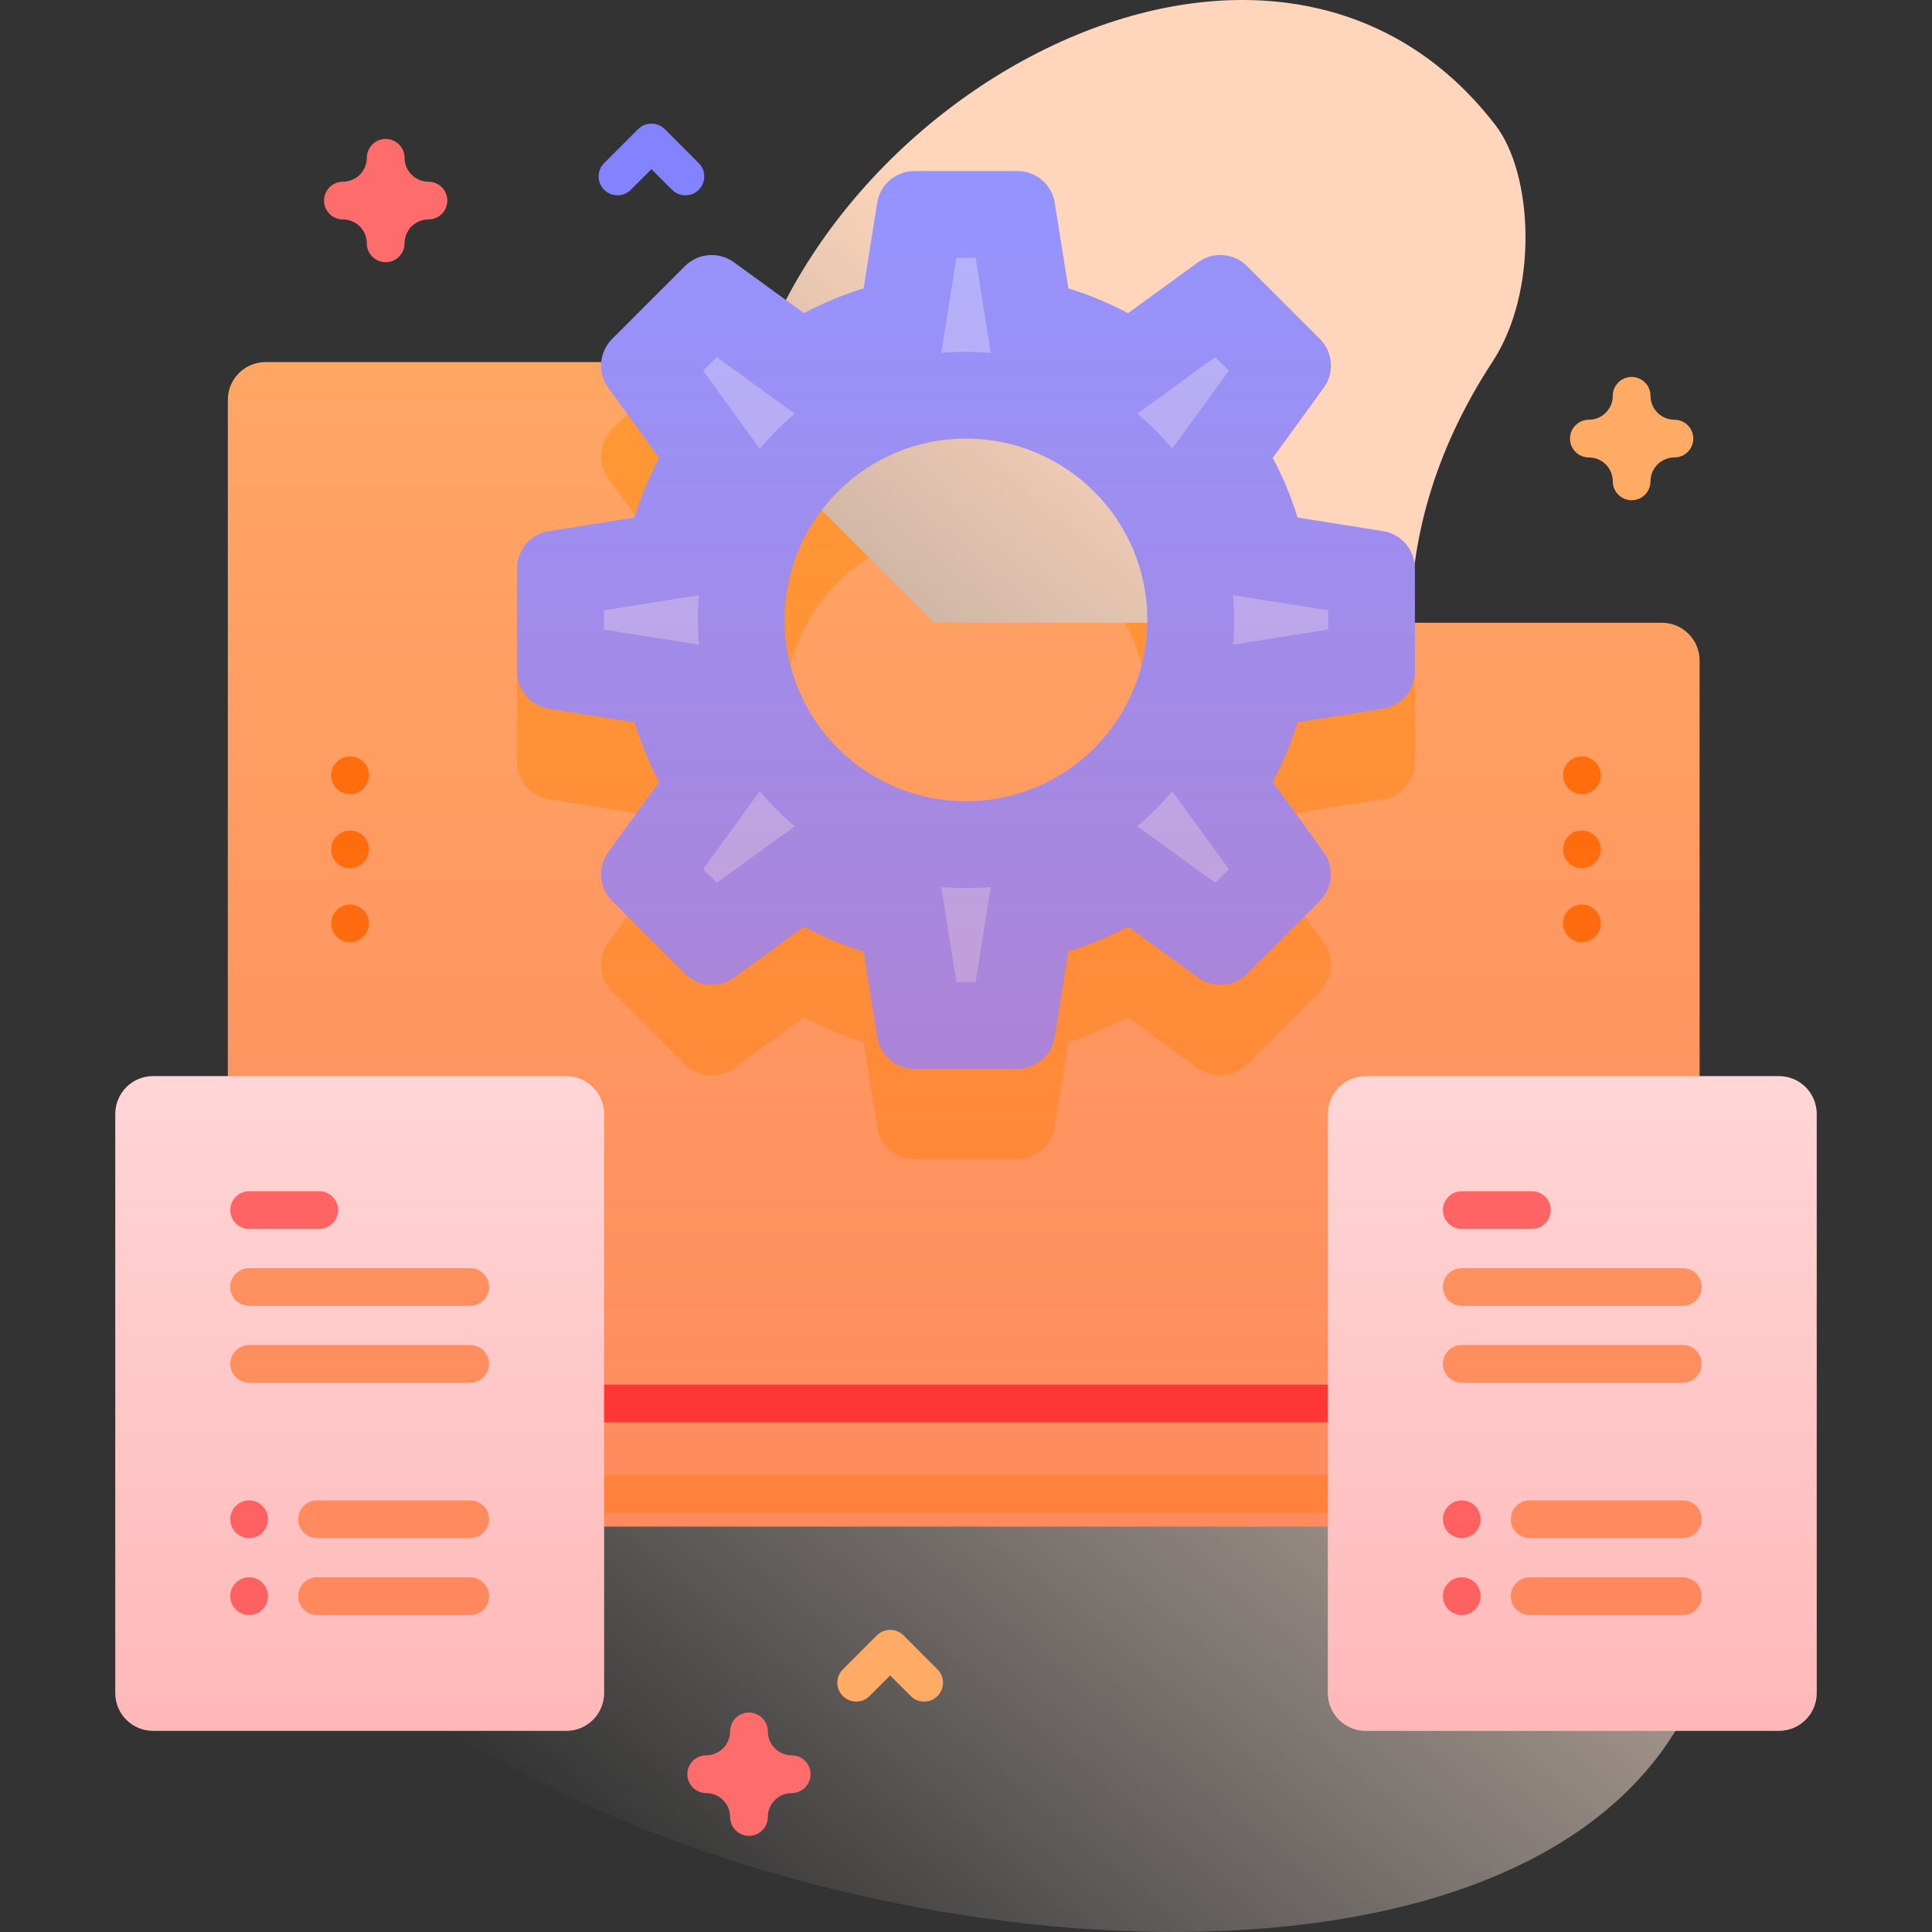 <svg width="80" height="80" viewBox="0 0 80 80" fill="none" xmlns="http://www.w3.org/2000/svg">
<rect x="0" y="0" width="80" height="80" fill="#333333" stroke="none"/>
<g clip-path="url(#clip0_828_169)">
<path d="M70.39 57.992C66.275 44.1 51.916 30.09 61.811 14.963C63.704 12.07 63.498 7.228 61.924 5.182C52.035 -7.677 30.194 5.582 30.348 21.133C30.45 31.359 22.891 37.76 16.229 44.379C-19.212 74.793 82.068 99.621 70.39 57.992Z" fill="url(#paint0_linear_828_169)"/>
<path d="M38.691 25.788L28.352 15.45C28.059 15.157 27.662 14.992 27.248 14.992H10.998C10.135 14.992 9.435 15.692 9.435 16.555V61.648C9.435 62.511 10.135 63.211 10.998 63.211H68.813C69.676 63.211 70.376 62.511 70.376 61.648V27.351C70.376 26.488 69.676 25.788 68.813 25.788H38.691Z" fill="#FFAB66"/>
<path d="M57.458 25.788H46.573C47.17 26.865 47.509 28.102 47.509 29.421C47.509 33.568 44.147 36.929 39.998 36.929C35.853 36.929 32.491 33.568 32.491 29.421C32.491 26.752 33.883 24.409 35.978 23.076L28.352 15.449C28.238 15.334 28.108 15.24 27.966 15.166L25.347 17.784C24.805 18.327 24.736 19.185 25.188 19.807L27.295 22.712C26.881 23.495 26.538 24.32 26.272 25.181L22.728 25.745C21.97 25.865 21.411 26.518 21.411 27.287V31.554C21.411 32.321 21.97 32.976 22.728 33.096L26.272 33.659C26.536 34.52 26.881 35.346 27.295 36.129L25.188 39.034C24.736 39.656 24.805 40.513 25.347 41.056L28.364 44.073C28.908 44.617 29.766 44.684 30.387 44.232L33.291 42.124C34.075 42.538 34.9 42.884 35.761 43.149L36.323 46.691C36.444 47.451 37.098 48.009 37.867 48.009H42.133C42.901 48.009 43.556 47.451 43.676 46.691L44.239 43.149C45.1 42.884 45.925 42.538 46.709 42.124L49.612 44.232C50.234 44.684 51.092 44.617 51.636 44.073L54.653 41.056C55.195 40.513 55.264 39.656 54.812 39.034L52.705 36.129C53.119 35.346 53.464 34.52 53.73 33.659L57.272 33.096C58.03 32.976 58.589 32.321 58.589 31.554V27.287C58.589 26.582 58.12 25.976 57.458 25.788Z" fill="#FF9D33"/>
<path d="M54.987 62.646H25.013C24.581 62.646 24.231 62.296 24.231 61.864C24.231 61.433 24.581 61.083 25.013 61.083H54.987C55.419 61.083 55.768 61.433 55.768 61.864C55.768 62.296 55.419 62.646 54.987 62.646Z" fill="#FF9D33"/>
<path d="M57.271 21.994L53.729 21.431C53.463 20.57 53.119 19.745 52.704 18.961L54.812 16.057C55.264 15.435 55.196 14.578 54.653 14.034L51.636 11.018C51.093 10.474 50.235 10.407 49.613 10.858L46.709 12.966C45.926 12.552 45.1 12.207 44.239 11.941L43.676 8.399C43.556 7.64 42.901 7.082 42.133 7.082H37.867C37.099 7.082 36.444 7.64 36.324 8.399L35.761 11.941C34.9 12.207 34.075 12.551 33.291 12.966L30.387 10.858C29.765 10.407 28.908 10.474 28.364 11.018L25.348 14.034C24.804 14.578 24.737 15.435 25.188 16.057L27.296 18.962C26.882 19.745 26.537 20.57 26.271 21.431L22.729 21.994C21.97 22.114 21.411 22.769 21.411 23.537V27.803C21.411 28.572 21.97 29.226 22.729 29.346L26.271 29.909C26.537 30.77 26.881 31.596 27.296 32.379L25.188 35.283C24.736 35.905 24.804 36.763 25.347 37.306L28.364 40.323C28.907 40.866 29.765 40.934 30.387 40.482L33.291 38.374C34.074 38.789 34.9 39.133 35.761 39.399L36.324 42.941C36.444 43.7 37.098 44.259 37.867 44.259H42.133C42.901 44.259 43.556 43.7 43.676 42.941L44.239 39.399C45.099 39.133 45.925 38.788 46.708 38.374L49.613 40.482C50.235 40.933 51.092 40.866 51.636 40.322L54.652 37.306C55.196 36.763 55.263 35.905 54.812 35.283L52.704 32.379C53.119 31.596 53.463 30.77 53.729 29.909L57.271 29.346C58.03 29.226 58.589 28.571 58.589 27.803V23.537C58.589 22.769 58.03 22.114 57.271 21.994ZM47.51 25.671C47.51 29.817 44.147 33.179 39.999 33.179C35.853 33.179 32.491 29.817 32.491 25.671C32.491 21.523 35.853 18.161 39.999 18.161C44.147 18.161 47.51 21.523 47.51 25.671Z" fill="#9494FF"/>
<path d="M39.601 40.665L38.975 36.726C39.312 36.757 39.654 36.773 39.999 36.773C40.345 36.773 40.687 36.757 41.025 36.726L40.399 40.665H39.601ZM47.089 34.21C47.615 33.772 48.101 33.286 48.539 32.759L50.885 35.991L50.321 36.555L47.089 34.21ZM29.115 35.991L31.46 32.759C31.898 33.286 32.384 33.772 32.911 34.21L29.679 36.555L29.115 35.991ZM25.005 26.069V25.271L28.944 24.645C28.913 24.983 28.897 25.325 28.897 25.671C28.897 26.016 28.913 26.358 28.944 26.695L25.005 26.069ZM51.056 26.695C51.087 26.358 51.103 26.016 51.103 25.671C51.103 25.325 51.087 24.983 51.056 24.645L54.995 25.271V26.069L51.056 26.695ZM48.539 18.581C48.101 18.055 47.615 17.569 47.089 17.131L50.321 14.785L50.885 15.349L48.539 18.581ZM29.115 15.349L29.679 14.785L32.911 17.131C32.384 17.569 31.898 18.055 31.46 18.581L29.115 15.349ZM41.025 14.614C40.687 14.583 40.345 14.567 39.999 14.567C39.654 14.567 39.312 14.582 38.975 14.614L39.601 10.675H40.399L41.025 14.614Z" fill="#B3B3FF"/>
<path d="M54.987 58.896H25.013C24.581 58.896 24.231 58.546 24.231 58.115C24.231 57.683 24.581 57.334 25.013 57.334H54.987C55.419 57.334 55.768 57.683 55.768 58.115C55.768 58.546 55.419 58.896 54.987 58.896Z" fill="#FF2C2C"/>
<path d="M73.663 71.668H56.55C55.687 71.668 54.987 70.969 54.987 70.106V46.123C54.987 45.261 55.687 44.561 56.55 44.561H73.663C74.526 44.561 75.225 45.261 75.225 46.123V70.106C75.225 70.969 74.526 71.668 73.663 71.668Z" fill="white"/>
<path d="M63.433 50.888H60.529C60.098 50.888 59.748 50.538 59.748 50.107C59.748 49.675 60.098 49.326 60.529 49.326H63.433C63.864 49.326 64.214 49.675 64.214 50.107C64.214 50.538 63.864 50.888 63.433 50.888Z" fill="#FF6C6C"/>
<path d="M69.683 54.073H60.529C60.098 54.073 59.748 53.723 59.748 53.291C59.748 52.86 60.098 52.51 60.529 52.51H69.683C70.114 52.51 70.464 52.86 70.464 53.291C70.464 53.723 70.115 54.073 69.683 54.073Z" fill="#FFAB66"/>
<path d="M69.683 57.257H60.529C60.098 57.257 59.748 56.907 59.748 56.476C59.748 56.045 60.098 55.695 60.529 55.695H69.683C70.114 55.695 70.464 56.045 70.464 56.476C70.464 56.907 70.115 57.257 69.683 57.257Z" fill="#FFAB66"/>
<path d="M69.683 63.69H63.342C62.91 63.69 62.56 63.34 62.56 62.909C62.56 62.477 62.91 62.128 63.342 62.128H69.683C70.114 62.128 70.464 62.477 70.464 62.909C70.464 63.34 70.115 63.69 69.683 63.69Z" fill="#FFAB66"/>
<path d="M60.529 63.69C60.961 63.69 61.31 63.34 61.31 62.909C61.31 62.477 60.961 62.128 60.529 62.128C60.098 62.128 59.748 62.477 59.748 62.909C59.748 63.34 60.098 63.69 60.529 63.69Z" fill="#FF6C6C"/>
<path d="M60.529 66.875C60.961 66.875 61.31 66.525 61.31 66.094C61.31 65.662 60.961 65.312 60.529 65.312C60.098 65.312 59.748 65.662 59.748 66.094C59.748 66.525 60.098 66.875 60.529 66.875Z" fill="#FF6C6C"/>
<path d="M69.683 66.875H63.342C62.91 66.875 62.56 66.525 62.56 66.094C62.56 65.662 62.91 65.312 63.342 65.312H69.683C70.114 65.312 70.464 65.662 70.464 66.094C70.464 66.525 70.115 66.875 69.683 66.875Z" fill="#FFAB66"/>
<path d="M23.45 71.668H6.337C5.474 71.668 4.775 70.969 4.775 70.106V46.123C4.775 45.261 5.474 44.561 6.337 44.561H23.45C24.313 44.561 25.013 45.261 25.013 46.123V70.106C25.013 70.969 24.313 71.668 23.45 71.668Z" fill="white"/>
<path d="M13.22 50.888H10.317C9.885 50.888 9.536 50.538 9.536 50.107C9.536 49.675 9.885 49.326 10.317 49.326H13.22C13.652 49.326 14.002 49.675 14.002 50.107C14.002 50.538 13.652 50.888 13.22 50.888Z" fill="#FF6C6C"/>
<path d="M19.471 54.073H10.317C9.885 54.073 9.536 53.723 9.536 53.291C9.536 52.86 9.885 52.51 10.317 52.51H19.471C19.902 52.51 20.252 52.86 20.252 53.291C20.252 53.723 19.902 54.073 19.471 54.073Z" fill="#FFAB66"/>
<path d="M19.471 57.257H10.317C9.885 57.257 9.536 56.907 9.536 56.476C9.536 56.045 9.885 55.695 10.317 55.695H19.471C19.902 55.695 20.252 56.045 20.252 56.476C20.252 56.907 19.902 57.257 19.471 57.257Z" fill="#FFAB66"/>
<path d="M19.471 63.69H13.129C12.698 63.69 12.348 63.34 12.348 62.909C12.348 62.477 12.698 62.128 13.129 62.128H19.471C19.902 62.128 20.252 62.477 20.252 62.909C20.252 63.34 19.902 63.69 19.471 63.69Z" fill="#FFAB66"/>
<path d="M10.317 63.69C10.748 63.69 11.098 63.34 11.098 62.909C11.098 62.477 10.748 62.128 10.317 62.128C9.885 62.128 9.536 62.477 9.536 62.909C9.536 63.34 9.885 63.69 10.317 63.69Z" fill="#FF6C6C"/>
<path d="M10.317 66.875C10.748 66.875 11.098 66.525 11.098 66.094C11.098 65.662 10.748 65.312 10.317 65.312C9.885 65.312 9.536 65.662 9.536 66.094C9.536 66.525 9.885 66.875 10.317 66.875Z" fill="#FF6C6C"/>
<path d="M19.471 66.875H13.129C12.698 66.875 12.348 66.525 12.348 66.094C12.348 65.662 12.698 65.312 13.129 65.312H19.471C19.902 65.312 20.252 65.662 20.252 66.094C20.252 66.525 19.902 66.875 19.471 66.875Z" fill="#FFAB66"/>
<path d="M67.563 20.713C67.132 20.713 66.782 20.363 66.782 19.932C66.782 19.386 66.338 18.942 65.792 18.942C65.361 18.942 65.011 18.592 65.011 18.161C65.011 17.73 65.361 17.38 65.792 17.38C66.338 17.38 66.782 16.936 66.782 16.39C66.782 15.959 67.132 15.609 67.563 15.609C67.994 15.609 68.344 15.959 68.344 16.39C68.344 16.936 68.788 17.38 69.334 17.38C69.765 17.38 70.115 17.73 70.115 18.161C70.115 18.592 69.765 18.942 69.334 18.942C68.788 18.942 68.344 19.386 68.344 19.932C68.344 20.363 67.995 20.713 67.563 20.713Z" fill="#FFAB66"/>
<path d="M31.013 76.018C30.581 76.018 30.232 75.668 30.232 75.236C30.232 74.691 29.788 74.247 29.242 74.247C28.811 74.247 28.461 73.897 28.461 73.466C28.461 73.034 28.811 72.684 29.242 72.684C29.788 72.684 30.232 72.24 30.232 71.695C30.232 71.263 30.581 70.914 31.013 70.914C31.444 70.914 31.794 71.263 31.794 71.695C31.794 72.24 32.238 72.684 32.783 72.684C33.215 72.684 33.565 73.034 33.565 73.466C33.565 73.897 33.215 74.247 32.783 74.247C32.238 74.247 31.794 74.691 31.794 75.236C31.794 75.668 31.444 76.018 31.013 76.018Z" fill="#FF6C6C"/>
<path d="M15.97 10.857C15.539 10.857 15.189 10.507 15.189 10.076C15.189 9.53 14.745 9.086 14.2 9.086C13.768 9.086 13.418 8.737 13.418 8.305C13.418 7.874 13.768 7.524 14.2 7.524C14.745 7.524 15.189 7.08 15.189 6.534C15.189 6.103 15.539 5.753 15.97 5.753C16.402 5.753 16.752 6.103 16.752 6.534C16.752 7.08 17.196 7.524 17.741 7.524C18.173 7.524 18.523 7.874 18.523 8.305C18.523 8.737 18.173 9.086 17.741 9.086C17.196 9.086 16.752 9.53 16.752 10.076C16.752 10.508 16.402 10.857 15.97 10.857Z" fill="#FF6C6C"/>
<path d="M28.381 8.088C28.181 8.088 27.981 8.012 27.828 7.859L26.975 7.006L26.121 7.859C25.816 8.164 25.321 8.164 25.016 7.859C24.711 7.554 24.711 7.06 25.016 6.755L26.422 5.348C26.727 5.043 27.222 5.043 27.527 5.348L28.933 6.755C29.238 7.06 29.238 7.554 28.933 7.859C28.781 8.012 28.581 8.088 28.381 8.088Z" fill="#8383FF"/>
<path d="M38.266 70.459C38.066 70.459 37.867 70.383 37.714 70.23L36.86 69.376L36.006 70.23C35.701 70.535 35.207 70.535 34.901 70.23C34.596 69.925 34.596 69.43 34.901 69.125L36.308 67.719C36.613 67.414 37.107 67.414 37.413 67.719L38.819 69.125C39.124 69.43 39.124 69.925 38.819 70.23C38.666 70.383 38.466 70.459 38.266 70.459Z" fill="#FFAB66"/>
<path d="M65.505 32.884C65.936 32.884 66.286 32.534 66.286 32.102C66.286 31.671 65.936 31.321 65.505 31.321C65.073 31.321 64.723 31.671 64.723 32.102C64.723 32.534 65.073 32.884 65.505 32.884Z" fill="#FF7300"/>
<path d="M65.505 35.95C65.936 35.95 66.286 35.6 66.286 35.169C66.286 34.737 65.936 34.388 65.505 34.388C65.073 34.388 64.723 34.737 64.723 35.169C64.723 35.6 65.073 35.95 65.505 35.95Z" fill="#FF7300"/>
<path d="M65.505 39.016C65.936 39.016 66.286 38.666 66.286 38.235C66.286 37.803 65.936 37.453 65.505 37.453C65.073 37.453 64.723 37.803 64.723 38.235C64.723 38.666 65.073 39.016 65.505 39.016Z" fill="#FF7300"/>
<path d="M14.495 32.884C14.927 32.884 15.277 32.534 15.277 32.102C15.277 31.671 14.927 31.321 14.495 31.321C14.064 31.321 13.714 31.671 13.714 32.102C13.714 32.534 14.064 32.884 14.495 32.884Z" fill="#FF7300"/>
<path d="M14.495 35.95C14.927 35.95 15.277 35.6 15.277 35.169C15.277 34.737 14.927 34.388 14.495 34.388C14.064 34.388 13.714 34.737 13.714 35.169C13.714 35.6 14.064 35.95 14.495 35.95Z" fill="#FF7300"/>
<path d="M14.495 39.016C14.927 39.016 15.277 38.666 15.277 38.235C15.277 37.803 14.927 37.453 14.495 37.453C14.064 37.453 13.714 37.803 13.714 38.235C13.714 38.666 14.064 39.016 14.495 39.016Z" fill="#FF7300"/>
<path d="M73.663 44.561H70.376V27.351C70.376 26.488 69.676 25.788 68.813 25.788H58.589V23.537C58.589 22.769 58.03 22.115 57.271 21.994L53.729 21.431C53.463 20.571 53.118 19.745 52.704 18.962L54.812 16.057C55.263 15.435 55.196 14.578 54.653 14.035L51.636 11.018C51.093 10.475 50.235 10.407 49.613 10.858L46.709 12.966C45.925 12.552 45.1 12.207 44.239 11.942L43.676 8.399C43.556 7.64 42.901 7.082 42.133 7.082H37.867C37.099 7.082 36.444 7.64 36.324 8.399L35.761 11.941C34.9 12.207 34.074 12.552 33.291 12.966L30.387 10.858C29.765 10.407 28.907 10.475 28.364 11.018L25.348 14.035C25.082 14.3 24.931 14.641 24.898 14.992H10.998C10.135 14.992 9.435 15.692 9.435 16.555V44.561H6.337C5.474 44.561 4.775 45.261 4.775 46.124V70.106C4.775 70.969 5.474 71.668 6.337 71.668H23.45C24.313 71.668 25.013 70.969 25.013 70.106V63.211H54.987V70.106C54.987 70.969 55.687 71.668 56.55 71.668H73.663C74.526 71.668 75.225 70.969 75.225 70.106V46.124C75.225 45.261 74.526 44.561 73.663 44.561ZM39.999 18.161C44.148 18.161 47.51 21.523 47.51 25.671C47.51 25.71 47.507 25.749 47.507 25.788H38.691L34.025 21.123C35.397 19.323 37.562 18.161 39.999 18.161Z" fill="url(#paint1_linear_828_169)"/>
</g>
<defs>
<linearGradient id="paint0_linear_828_169" x1="22.666" y1="75.465" x2="73.714" y2="14.629" gradientUnits="userSpaceOnUse">
<stop stop-color="#FFF3EE" stop-opacity="0"/>
<stop offset="0.294" stop-color="#FFEADE" stop-opacity="0.373"/>
<stop offset="0.787" stop-color="#FFD6BB"/>
</linearGradient>
<linearGradient id="paint1_linear_828_169" x1="40" y1="71.668" x2="40" y2="7.082" gradientUnits="userSpaceOnUse">
<stop stop-color="#FF4D4D" stop-opacity="0.4"/>
<stop offset="0.146" stop-color="#FF4D4D" stop-opacity="0.342"/>
<stop offset="1" stop-color="#FF4D4D" stop-opacity="0"/>
</linearGradient>
<clipPath id="clip0_828_169">
<rect width="80" height="80" fill="white"/>
</clipPath>
</defs>
</svg>